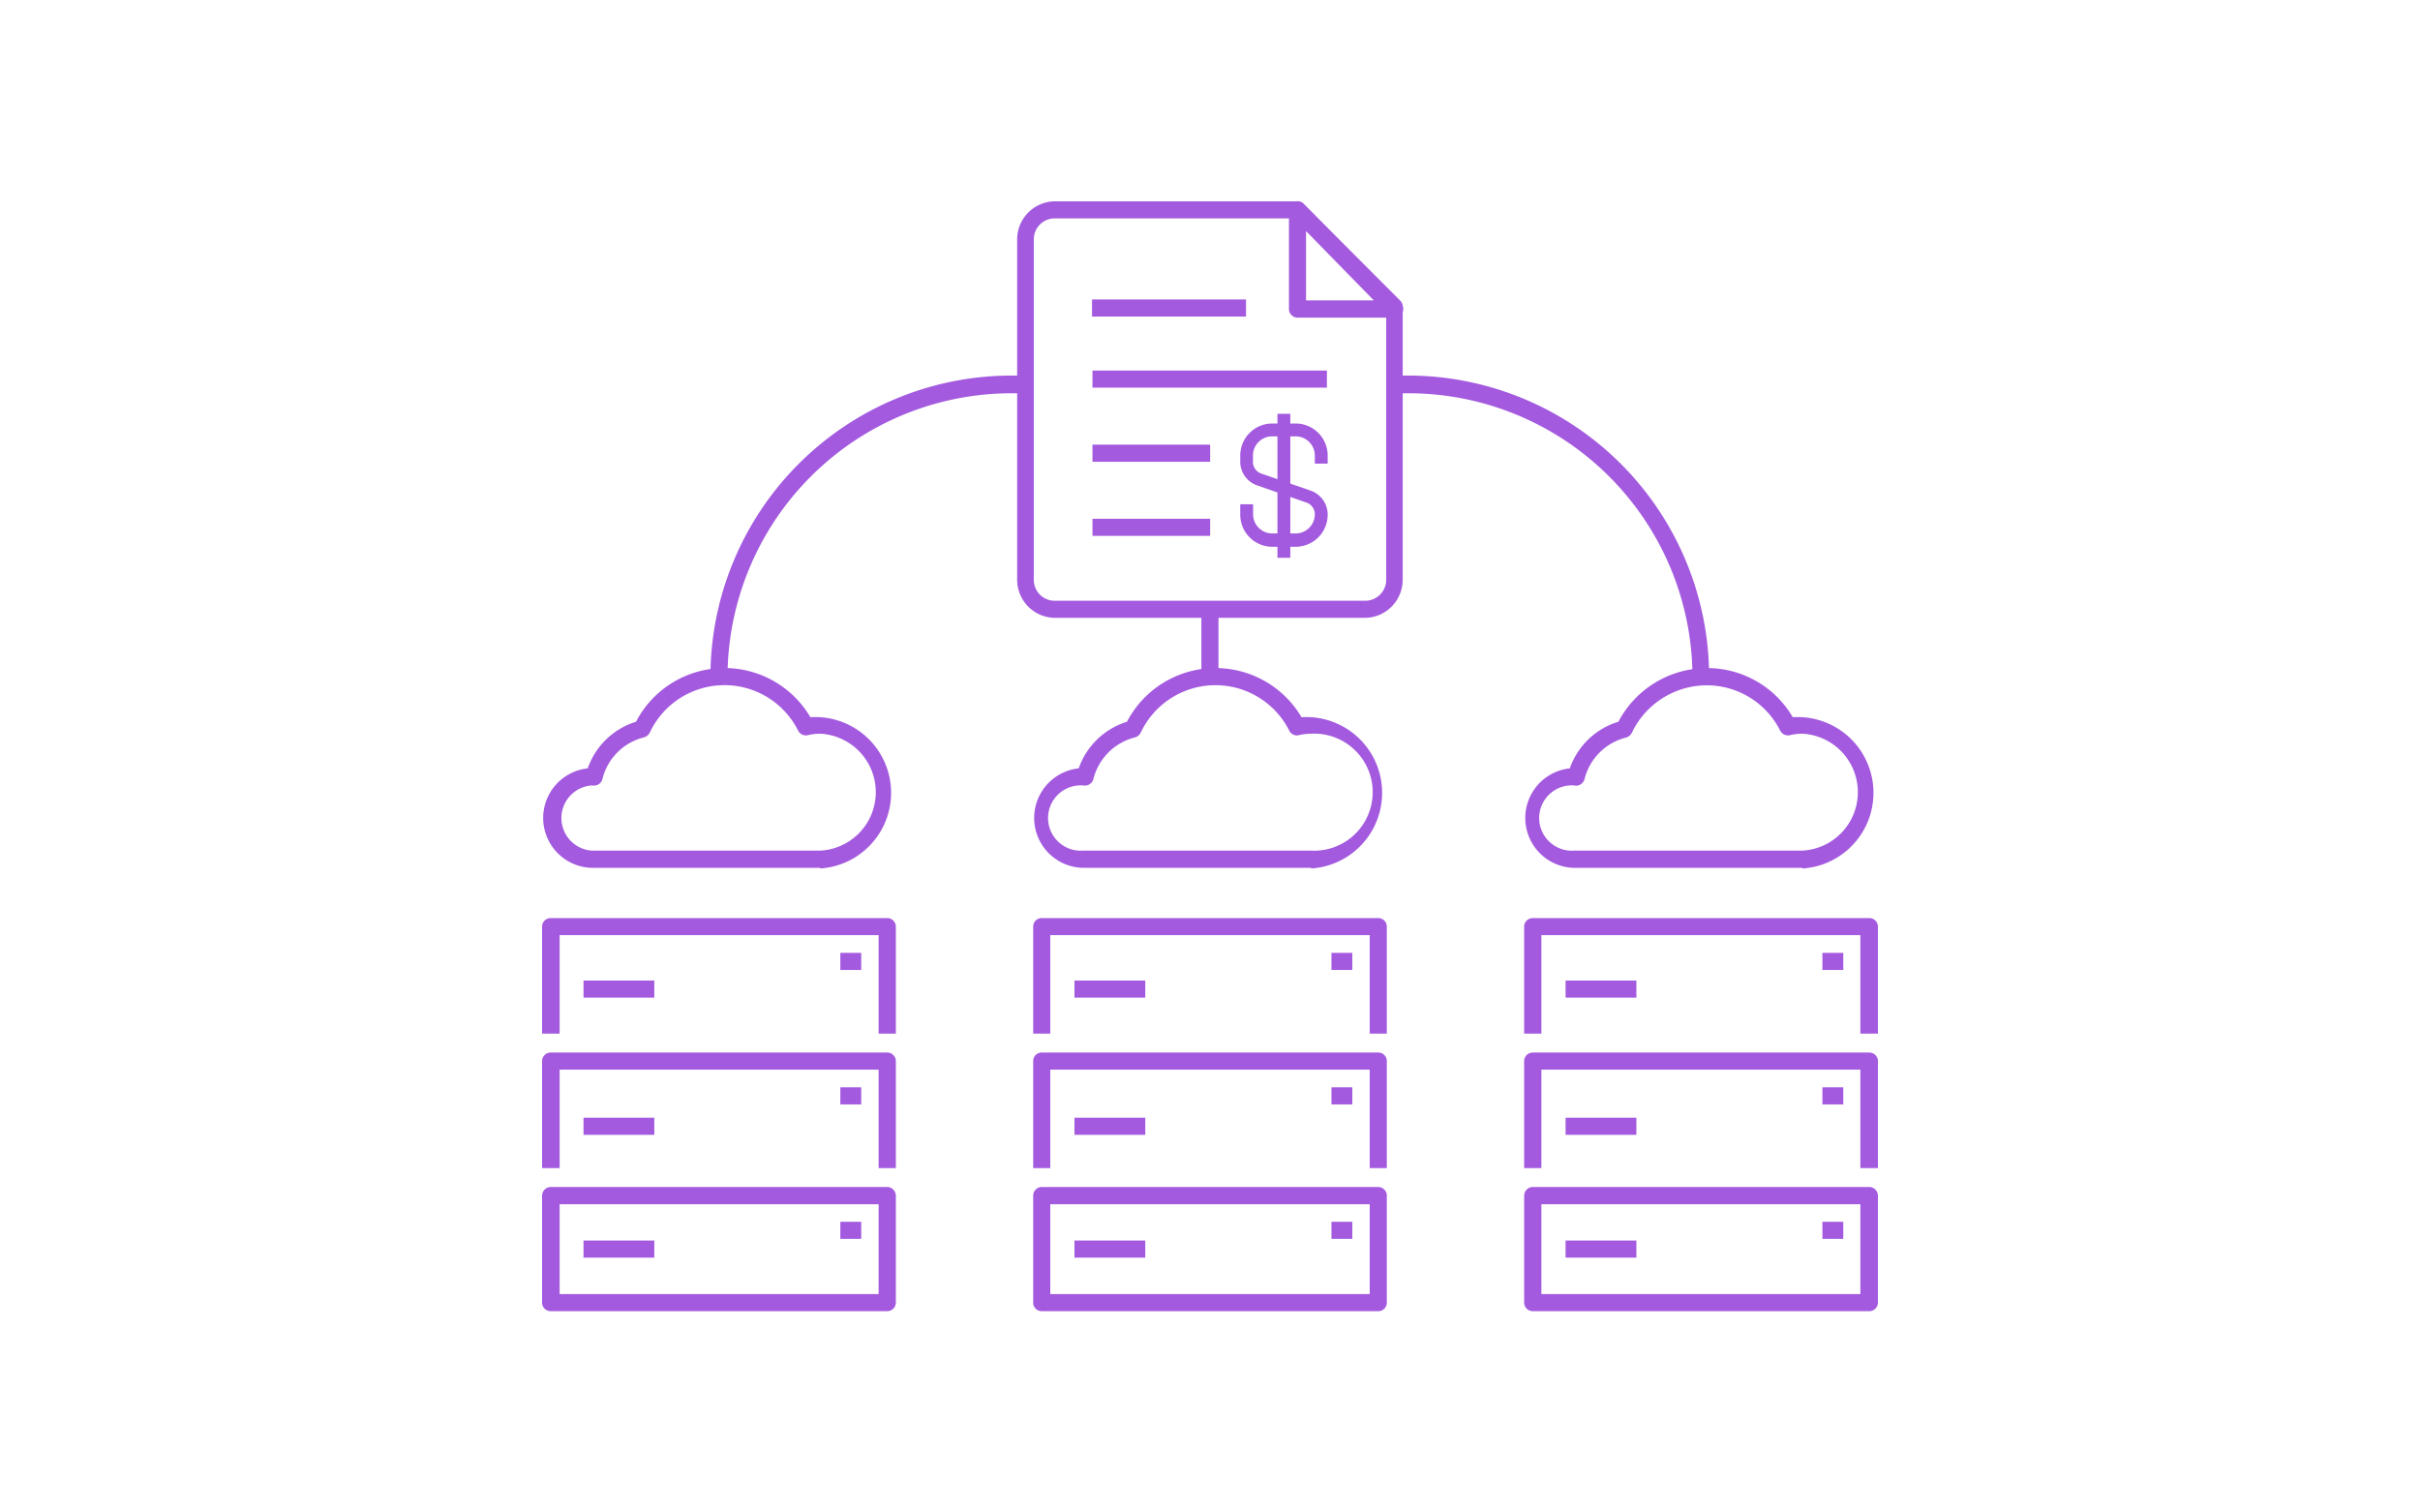 <svg id="Layer_2" data-name="Layer 2" xmlns="http://www.w3.org/2000/svg" viewBox="0 0 160 100"><defs><style>.cls-1{fill:#a35adf;}</style></defs><path class="cls-1" d="M90.26,40.85H69.77a2.52,2.52,0,0,1-2.52-2.52l0-22.5a2.52,2.52,0,0,1,2.52-2.52h16a.62.62,0,0,1,.41.16l6.39,6.4a.56.56,0,0,1,.17.4l0,18.06A2.52,2.52,0,0,1,90.26,40.85ZM69.74,14.44a1.38,1.38,0,0,0-1.39,1.38l0,22.51a1.38,1.38,0,0,0,1.38,1.39H90.26a1.39,1.39,0,0,0,1.39-1.39l0-17.82-6.06-6.07Z"/><path class="cls-1" d="M92.18,21h-6.4a.57.57,0,0,1-.56-.57V13.88a.58.58,0,0,1,.35-.53.55.55,0,0,1,.62.13L92.58,20a.57.57,0,0,1-.4,1Zm-5.83-1.14h4.48l-4.48-4.58Z"/><rect class="cls-1" x="72.2" y="19.8" width="10.18" height="1.13"/><rect class="cls-1" x="72.23" y="24.5" width="15.5" height="1.13"/><rect class="cls-1" x="72.23" y="29.4" width="7.78" height="1.13"/><rect class="cls-1" x="72.23" y="34.3" width="7.78" height="1.13"/><path class="cls-1" d="M85.66,36.15H84.11A2.12,2.12,0,0,1,82,34v-.66h.85V34a1.27,1.27,0,0,0,1.27,1.27h1.55A1.27,1.27,0,0,0,86.93,34a.81.81,0,0,0-.55-.77l-3.27-1.14A1.66,1.66,0,0,1,82,30.55v-.42A2.12,2.12,0,0,1,84.11,28h1.55a2.12,2.12,0,0,1,2.12,2.12v.53h-.85v-.53a1.27,1.27,0,0,0-1.27-1.27H84.11a1.27,1.27,0,0,0-1.27,1.27v.42a.81.81,0,0,0,.55.77l3.27,1.13A1.68,1.68,0,0,1,87.78,34,2.12,2.12,0,0,1,85.66,36.15Z"/><rect class="cls-1" x="84.46" y="27.36" width="0.85" height="9.52"/><path class="cls-1" d="M59.23,68.34H58.09V61.83H37v6.51H35.84V61.26a.57.57,0,0,1,.57-.56H58.66a.57.57,0,0,1,.57.56Z"/><rect class="cls-1" x="38.58" y="64.83" width="4.68" height="1.13"/><rect class="cls-1" x="55.56" y="63" width="1.38" height="1.13"/><path class="cls-1" d="M59.23,77.23H58.09V70.72H37v6.51H35.84V70.16a.57.57,0,0,1,.57-.57H58.66a.57.57,0,0,1,.57.57Z"/><rect class="cls-1" x="38.58" y="73.9" width="4.68" height="1.13"/><rect class="cls-1" x="55.56" y="71.89" width="1.38" height="1.13"/><path class="cls-1" d="M58.66,86.69H36.41a.57.57,0,0,1-.57-.57V79.05a.58.58,0,0,1,.57-.57H58.66a.58.58,0,0,1,.57.57v7.07A.57.57,0,0,1,58.66,86.69ZM37,85.56H58.09V79.62H37Z"/><rect class="cls-1" x="38.58" y="82.02" width="4.68" height="1.13"/><rect class="cls-1" x="55.56" y="80.78" width="1.38" height="1.13"/><path class="cls-1" d="M91.69,68.34H90.56V61.83H69.44v6.51H68.31V61.26a.56.56,0,0,1,.57-.56H91.12a.56.56,0,0,1,.57.56Z"/><rect class="cls-1" x="71.04" y="64.83" width="4.68" height="1.13"/><rect class="cls-1" x="88.03" y="63" width="1.38" height="1.13"/><path class="cls-1" d="M91.69,77.23H90.56V70.72H69.44v6.51H68.31V70.16a.56.56,0,0,1,.57-.57H91.12a.56.56,0,0,1,.57.57Z"/><rect class="cls-1" x="71.04" y="73.9" width="4.68" height="1.13"/><rect class="cls-1" x="88.03" y="71.89" width="1.38" height="1.13"/><path class="cls-1" d="M91.12,86.69H68.88a.56.56,0,0,1-.57-.57V79.05a.57.57,0,0,1,.57-.57H91.12a.57.57,0,0,1,.57.57v7.07A.56.56,0,0,1,91.12,86.69ZM69.44,85.56H90.56V79.62H69.44Z"/><rect class="cls-1" x="71.04" y="82.02" width="4.68" height="1.13"/><rect class="cls-1" x="88.03" y="80.78" width="1.38" height="1.13"/><path class="cls-1" d="M124.16,68.34H123V61.83H101.91v6.51h-1.14V61.26a.57.57,0,0,1,.57-.56h22.25a.57.57,0,0,1,.57.56Z"/><rect class="cls-1" x="103.51" y="64.83" width="4.68" height="1.13"/><rect class="cls-1" x="120.49" y="63" width="1.38" height="1.13"/><path class="cls-1" d="M124.16,77.23H123V70.72H101.91v6.51h-1.14V70.16a.57.57,0,0,1,.57-.57h22.25a.57.57,0,0,1,.57.57Z"/><rect class="cls-1" x="103.51" y="73.9" width="4.68" height="1.13"/><rect class="cls-1" x="120.49" y="71.89" width="1.38" height="1.13"/><path class="cls-1" d="M123.59,86.69H101.34a.57.57,0,0,1-.57-.57V79.05a.58.58,0,0,1,.57-.57h22.25a.58.58,0,0,1,.57.57v7.07A.57.57,0,0,1,123.59,86.69Zm-21.68-1.13H123V79.62H101.91Z"/><rect class="cls-1" x="103.51" y="82.02" width="4.68" height="1.13"/><rect class="cls-1" x="120.49" y="80.78" width="1.38" height="1.13"/><path class="cls-1" d="M54.23,57.38H39.13a3.3,3.3,0,0,1-.27-6.58,4.9,4.9,0,0,1,3.19-3.08,6.59,6.59,0,0,1,11.53-.3,5,5,0,1,1,.65,10Zm-15.1-5.45a2.16,2.16,0,0,0,0,4.31h15.1a3.87,3.87,0,0,0,0-7.73,3.48,3.48,0,0,0-.83.1.58.58,0,0,1-.63-.3,5.45,5.45,0,0,0-9.81.13.62.62,0,0,1-.38.31,3.76,3.76,0,0,0-2.75,2.76.57.57,0,0,1-.58.43h-.12Z"/><path class="cls-1" d="M86.69,57.38H71.6a3.3,3.3,0,0,1-.28-6.58,4.92,4.92,0,0,1,3.19-3.08,6.6,6.6,0,0,1,11.54-.3,5,5,0,1,1,.64,10ZM71.6,51.93a2.16,2.16,0,1,0,0,4.31H86.69a3.87,3.87,0,1,0,0-7.73,3.48,3.48,0,0,0-.83.1.56.56,0,0,1-.62-.3,5.46,5.46,0,0,0-9.82.13.6.6,0,0,1-.37.31,3.79,3.79,0,0,0-2.76,2.76.58.58,0,0,1-.58.43Z"/><path class="cls-1" d="M119.16,57.38H104.07a3.3,3.3,0,0,1-.28-6.58A4.9,4.9,0,0,1,107,47.72a6.64,6.64,0,0,1,5.85-3.55,6.56,6.56,0,0,1,5.68,3.25,5,5,0,1,1,.65,10Zm-15.09-5.45a2.16,2.16,0,1,0,0,4.31h15.09a3.87,3.87,0,0,0,0-7.73,3.48,3.48,0,0,0-.83.1.58.58,0,0,1-.63-.3,5.44,5.44,0,0,0-4.87-3,5.5,5.5,0,0,0-4.94,3.14.6.6,0,0,1-.37.31,3.78,3.78,0,0,0-2.76,2.76.59.59,0,0,1-.58.43Z"/><rect class="cls-1" x="79.43" y="40.28" width="1.13" height="4.46"/><path class="cls-1" d="M47.53,45.3a.56.56,0,0,1-.56-.56A19.93,19.93,0,0,1,66.88,24.83h.92V26h-.92A18.8,18.8,0,0,0,48.1,44.74.56.56,0,0,1,47.53,45.3Z"/><path class="cls-1" d="M112.47,45.3a.56.56,0,0,1-.57-.56A18.8,18.8,0,0,0,93.12,26h-.94V24.83h.94A19.93,19.93,0,0,1,113,44.74.56.56,0,0,1,112.47,45.3Z"/></svg>